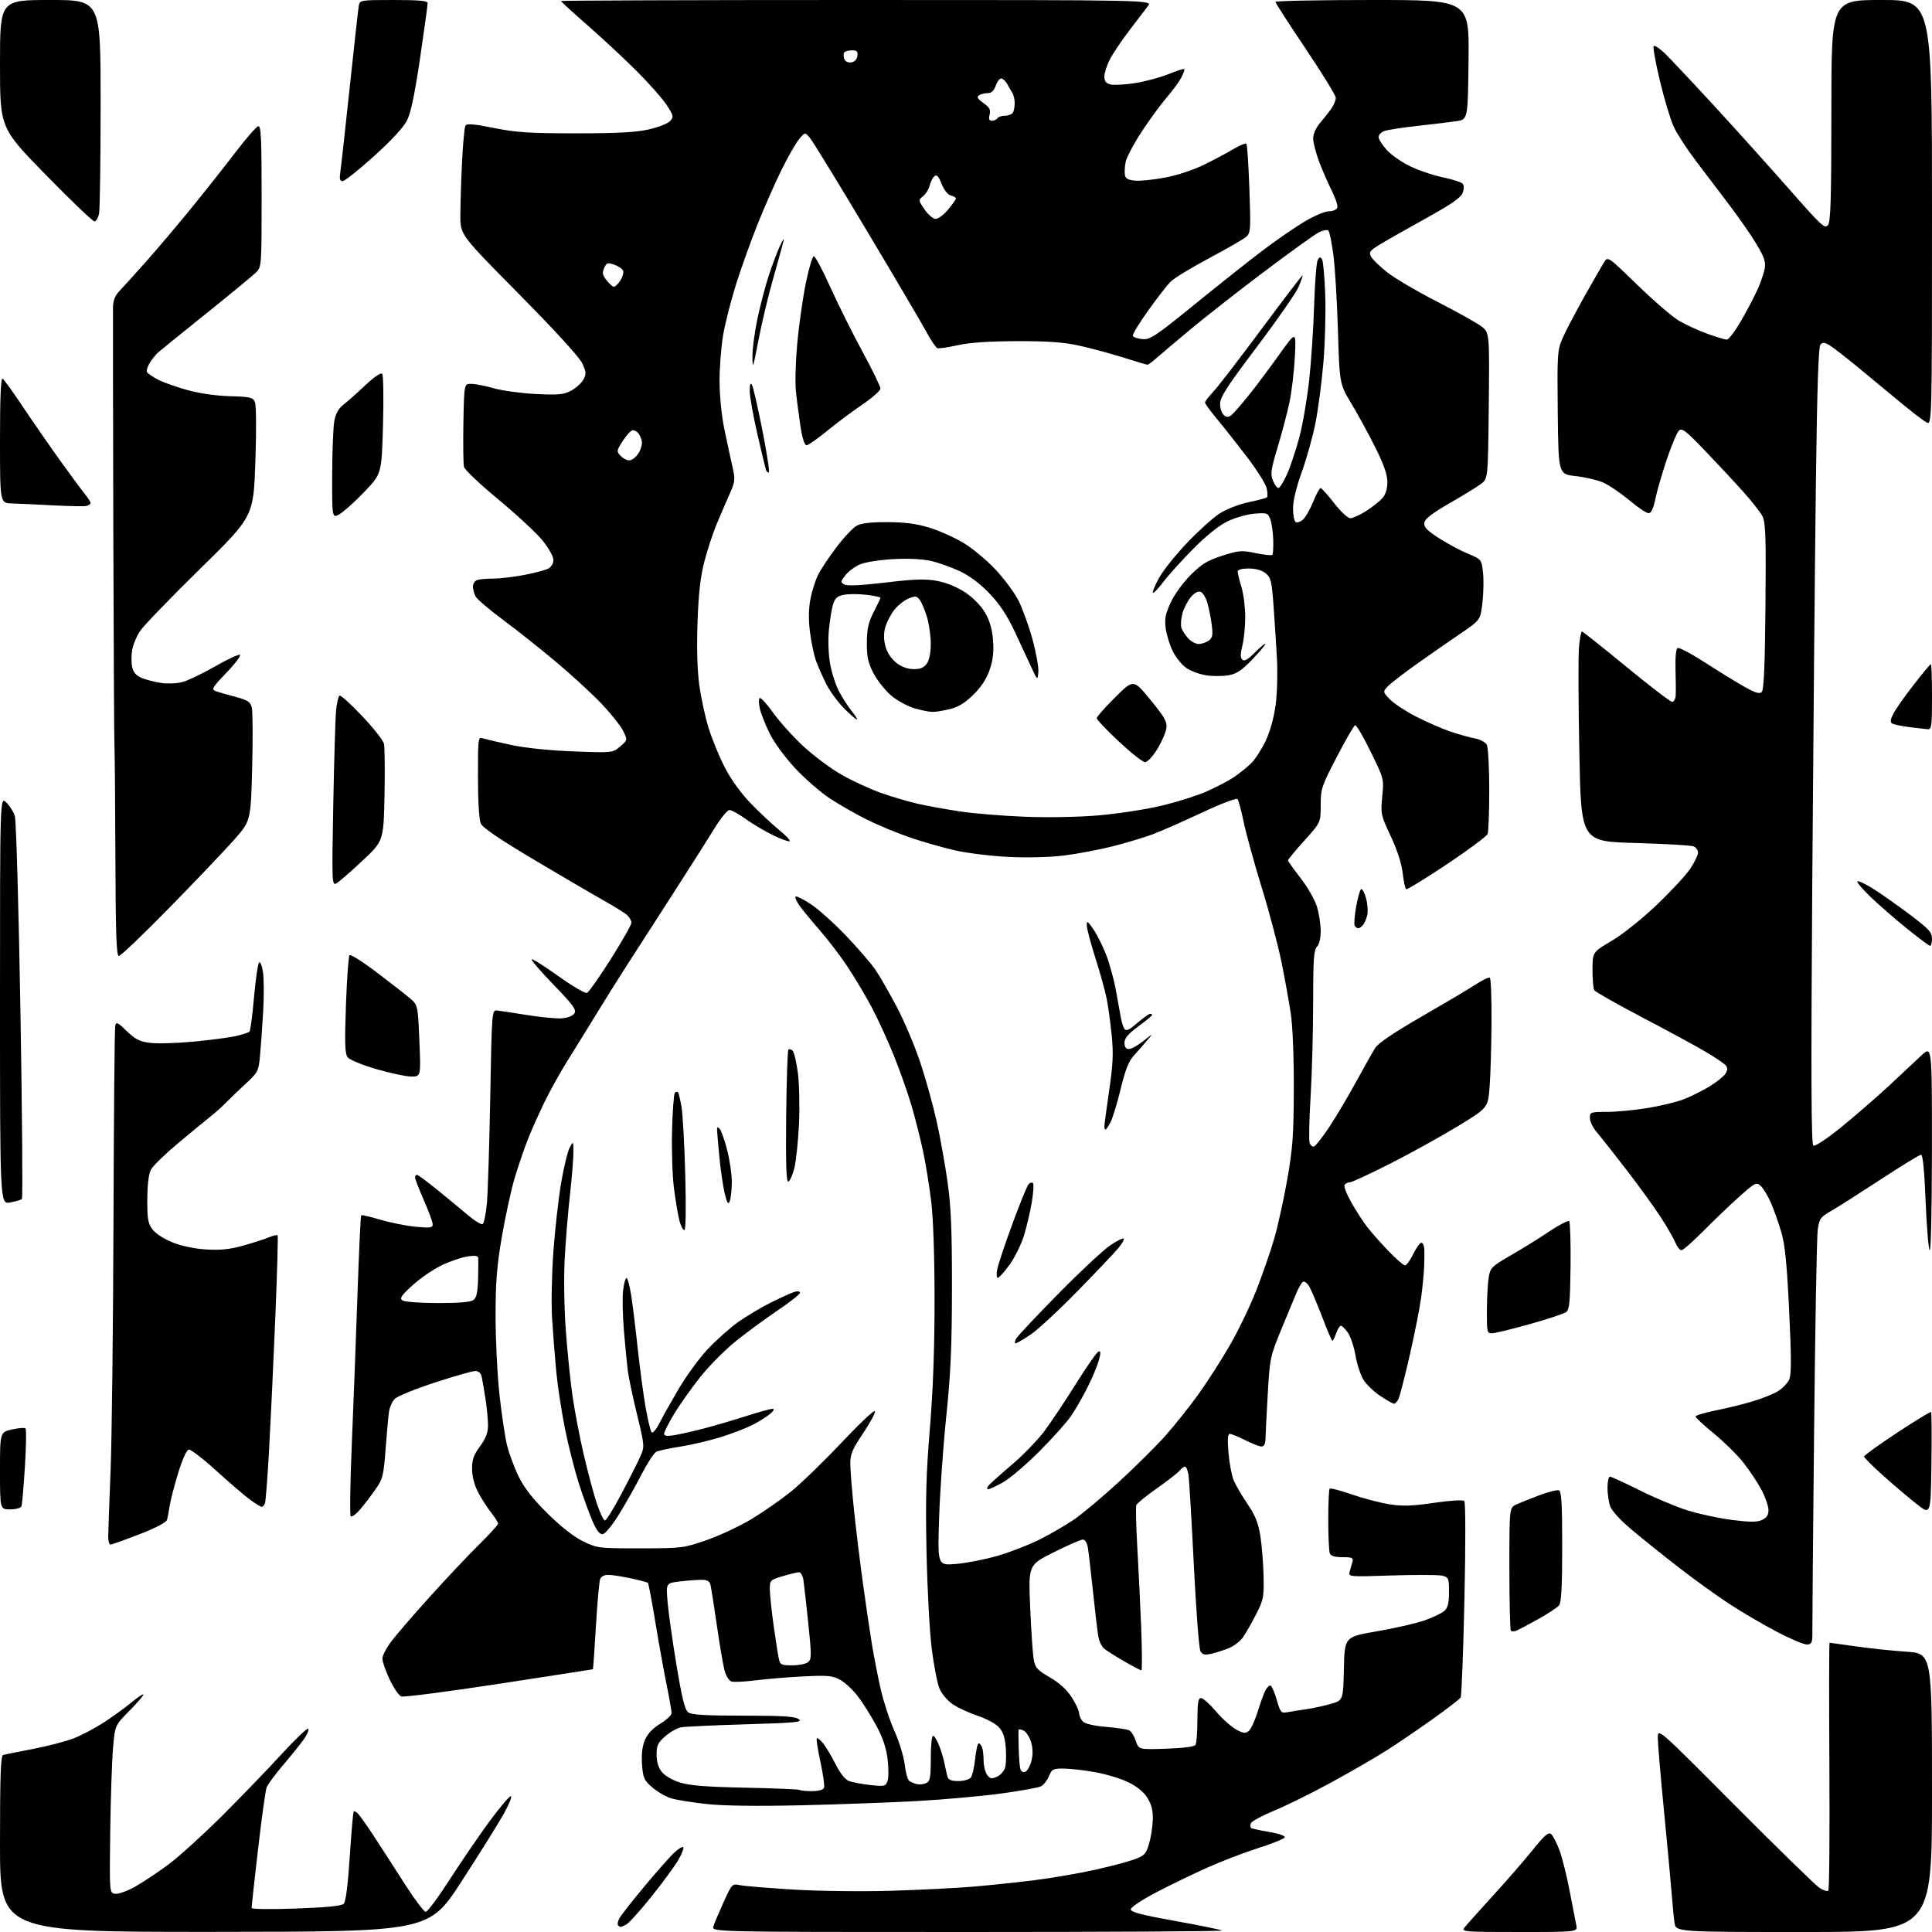 <?xml version="1.0" encoding="UTF-8" standalone="no"?>
<svg 
  version="1.1" 
  xmlns="http://www.w3.org/2000/svg" 
  xmlns:xlink="http://www.w3.org/1999/xlink" 
  xmlns:svg="http://www.w3.org/2000/svg"
  xmlns:rdf="http://www.w3.org/1999/02/22-rdf-syntax-ns#"
  xmlns:cc="http://creativecommons.org/ns#"
  xmlns:dc="http://purl.org/dc/elements/1.1/"
  viewBox="0 0 768 768"
  width="768"
  height="768"
>
<style>svg {background-color: white; }</style>"
<path stroke="none" fill="black" fill-rule="evenodd" d="M85.25,767.95C0.00,768.00 0.00,768.00 0.00,732.97C0.00,705.78 0.28,697.86 1.25,697.61C1.94,697.44 7.22,696.38 13.00,695.26C18.78,694.14 25.99,692.27 29.04,691.12C32.09,689.96 37.49,687.14 41.04,684.85C44.59,682.56 49.64,678.92 52.25,676.75C54.86,674.59 57.00,673.18 57.00,673.63C57.00,674.08 54.47,677.00 51.37,680.13C45.74,685.82 45.74,685.82 44.95,694.66C44.51,699.52 44.00,714.52 43.82,728.00C43.50,752.50 43.50,752.50 45.79,752.82C47.05,753.00 50.65,751.70 53.79,749.93C56.93,748.16 62.88,744.20 67.00,741.13C71.12,738.06 80.61,729.46 88.08,722.03C95.55,714.59 106.20,703.55 111.75,697.50C117.30,691.45 122.15,686.81 122.53,687.19C122.91,687.57 122.18,689.37 120.92,691.19C119.65,693.01 115.97,697.61 112.73,701.40C109.49,705.20 106.46,709.30 106.00,710.51C105.53,711.73 104.00,722.80 102.58,735.11C101.16,747.42 100.00,757.91 100.00,758.41C100.00,758.94 107.30,759.05 117.70,758.67C129.91,758.23 135.78,757.64 136.65,756.77C137.46,755.95 138.30,749.30 139.04,738.00C139.66,728.38 140.37,720.30 140.61,720.06C140.85,719.82 141.65,720.27 142.39,721.06C143.13,721.85 145.71,725.49 148.12,729.13C150.53,732.78 155.98,741.22 160.23,747.88C164.48,754.55 168.53,760.00 169.23,759.99C169.93,759.99 174.28,754.12 178.90,746.94C183.52,739.77 190.60,729.42 194.63,723.95C198.67,718.48 202.46,714.00 203.06,714.00C203.66,714.00 202.43,717.10 200.33,720.89C198.22,724.68 190.65,736.81 183.50,747.84C170.50,767.89 170.50,767.89 85.25,767.95zM384.60,768.00C282.87,768.00 282.87,768.00 283.58,765.75C283.97,764.51 285.80,760.18 287.64,756.13C290.98,748.80 291.02,748.75 294.25,749.40C296.04,749.76 305.60,750.54 315.50,751.14C325.54,751.75 342.56,751.96 354.00,751.62C365.27,751.28 379.90,750.55 386.50,750.00C393.10,749.45 404.12,748.30 411.00,747.44C417.88,746.58 428.66,744.73 434.97,743.34C441.28,741.94 448.46,740.05 450.93,739.13C454.92,737.65 455.57,736.96 456.76,732.98C457.49,730.52 458.16,726.22 458.25,723.44C458.36,719.75 457.80,717.41 456.15,714.74C454.68,712.36 452.05,710.19 448.56,708.48C445.62,707.05 439.68,705.24 435.36,704.47C431.04,703.70 425.42,703.05 422.87,703.03C418.64,703.00 418.13,703.26 416.98,706.04C416.29,707.71 414.89,709.52 413.88,710.06C412.86,710.61 405.61,711.92 397.77,712.98C389.92,714.03 374.95,715.37 364.50,715.95C354.05,716.52 333.35,717.28 318.50,717.63C301.15,718.03 287.75,717.86 281.00,717.14C275.23,716.53 268.79,715.49 266.71,714.83C264.62,714.18 261.28,712.23 259.28,710.50C256.01,707.67 255.61,706.77 255.22,701.40C254.93,697.40 255.30,694.21 256.35,691.71C257.39,689.22 259.41,687.07 262.42,685.24C264.90,683.73 266.95,681.83 266.96,681.00C266.97,680.17 266.07,675.00 264.95,669.50C263.84,664.00 261.82,652.79 260.47,644.59C259.12,636.39 257.81,629.48 257.56,629.23C257.31,628.98 254.27,628.17 250.80,627.42C247.34,626.68 243.31,626.05 241.86,626.04C240.26,626.01 238.95,626.68 238.56,627.71C238.20,628.65 237.44,637.08 236.89,646.44C236.33,655.80 235.79,663.50 235.69,663.56C235.58,663.61 218.79,666.21 198.37,669.34C177.94,672.47 160.45,674.73 159.50,674.36C158.55,674.00 156.47,670.95 154.89,667.60C153.30,664.24 152.00,660.52 152.00,659.33C152.00,658.13 153.65,654.98 155.67,652.33C157.69,649.67 164.62,641.65 171.08,634.50C177.53,627.35 186.23,618.14 190.41,614.03C194.58,609.91 198.00,606.15 198.00,605.67C198.00,605.18 196.71,603.15 195.13,601.14C193.56,599.14 191.23,595.48 189.96,593.00C188.55,590.26 187.65,586.70 187.64,583.89C187.62,580.27 188.30,578.36 190.81,574.95C193.16,571.74 194.00,569.55 193.99,566.55C193.99,564.32 193.53,559.58 192.98,556.00C192.43,552.42 191.75,548.49 191.47,547.25C191.15,545.82 190.22,545.00 188.92,545.00C187.80,545.00 180.57,547.06 172.86,549.58C165.14,552.10 158.00,555.00 156.97,556.03C155.95,557.05 154.89,559.38 154.63,561.19C154.36,563.01 153.76,569.68 153.28,576.01C152.49,586.59 152.17,587.89 149.29,592.01C147.57,594.48 144.82,598.08 143.18,600.00C141.54,601.92 139.85,603.16 139.43,602.75C139.01,602.34 139.19,589.51 139.84,574.25C140.48,558.99 141.50,532.33 142.09,515.00C142.68,497.68 143.35,483.32 143.57,483.10C143.79,482.88 147.25,483.67 151.27,484.87C155.29,486.06 161.60,487.32 165.29,487.66C171.03,488.20 172.00,488.06 172.00,486.69C172.00,485.82 170.43,481.51 168.50,477.14C166.58,472.76 165.00,468.69 165.00,468.09C165.00,467.49 165.34,467.00 165.75,467.00C166.16,467.00 169.95,469.82 174.17,473.25C178.39,476.69 183.88,481.23 186.38,483.34C188.87,485.44 191.35,486.90 191.87,486.58C192.40,486.25 193.15,482.57 193.54,478.39C193.93,474.21 194.53,455.21 194.88,436.15C195.49,402.29 195.55,401.50 197.50,401.68C198.60,401.79 203.97,402.60 209.44,403.48C214.91,404.37 221.17,404.96 223.34,404.80C225.71,404.62 227.72,403.82 228.35,402.81C229.23,401.41 227.83,399.48 220.10,391.50C214.98,386.21 211.03,381.63 211.33,381.34C211.62,381.05 216.40,384.05 221.94,388.01C227.49,391.97 232.61,394.98 233.32,394.71C234.03,394.43 238.30,388.37 242.81,381.24C247.31,374.11 251.00,367.61 251.00,366.79C251.00,365.98 250.21,364.60 249.25,363.74C248.29,362.87 244.12,360.28 240.00,357.97C235.88,355.66 223.44,348.39 212.38,341.81C198.74,333.70 191.89,329.05 191.13,327.38C190.44,325.87 190.00,318.64 190.00,308.89C190.00,293.08 190.03,292.87 192.09,293.53C193.25,293.90 198.31,295.08 203.34,296.16C208.95,297.36 218.52,298.34 228.04,298.69C243.57,299.27 243.57,299.27 246.52,296.74C249.47,294.20 249.47,294.20 247.78,290.67C246.86,288.73 243.04,283.90 239.30,279.93C235.56,275.97 227.32,268.39 221.00,263.09C214.68,257.79 205.14,250.23 199.81,246.28C194.48,242.33 189.64,238.20 189.06,237.11C188.48,236.02 188.00,234.25 188.00,233.17C188.00,232.10 188.71,230.94 189.58,230.61C190.45,230.27 193.34,230.00 195.99,230.00C198.65,230.00 204.22,229.35 208.37,228.56C212.53,227.76 216.84,226.62 217.96,226.02C219.13,225.39 220.00,223.92 220.00,222.56C220.00,221.24 218.05,217.78 215.60,214.78C213.18,211.81 205.29,204.49 198.08,198.52C190.86,192.56 184.73,186.74 184.44,185.59C184.16,184.44 184.06,176.53 184.21,168.00C184.50,152.50 184.50,152.50 187.50,152.59C189.15,152.64 193.20,153.45 196.50,154.39C199.80,155.33 207.22,156.33 213.00,156.62C221.90,157.07 224.03,156.87 226.98,155.32C228.89,154.32 231.10,152.35 231.87,150.95C233.12,148.70 233.07,147.94 231.46,144.45C230.33,142.01 220.71,131.47 206.32,116.91C183.00,93.33 183.00,93.33 183.00,85.82C183.00,81.69 183.29,72.20 183.65,64.72C184.01,57.24 184.63,50.59 185.04,49.94C185.59,49.04 188.35,49.27 196.33,50.87C205.20,52.66 210.44,53.00 229.00,53.00C245.41,53.00 252.87,52.60 257.95,51.44C261.71,50.59 265.51,49.09 266.39,48.12C267.86,46.50 267.76,46.02 265.14,41.93C263.58,39.49 258.35,33.53 253.51,28.67C248.68,23.81 239.83,15.56 233.86,10.33C227.89,5.10 223.00,0.64 223.00,0.41C223.00,0.19 275.91,0.00 340.58,0.00C458.17,0.00 458.17,0.00 456.33,2.40C455.33,3.72 451.98,8.11 448.89,12.15C445.81,16.19 442.32,21.39 441.14,23.71C439.96,26.03 439.00,29.05 439.00,30.44C439.00,32.27 439.66,33.13 441.42,33.57C442.76,33.90 447.12,33.67 451.12,33.05C455.12,32.43 461.09,30.83 464.40,29.50C467.70,28.16 470.57,27.24 470.78,27.44C470.98,27.65 470.45,29.17 469.59,30.83C468.73,32.49 466.14,36.02 463.84,38.67C461.54,41.33 457.05,47.46 453.86,52.31C450.68,57.15 447.79,62.62 447.44,64.46C447.10,66.30 446.97,68.63 447.17,69.65C447.42,70.99 448.56,71.59 451.27,71.81C453.34,71.98 458.71,71.43 463.21,70.58C467.79,69.72 474.50,67.51 478.45,65.57C482.33,63.67 487.61,60.86 490.19,59.33C492.77,57.80 495.14,56.81 495.46,57.13C495.78,57.44 496.32,65.53 496.65,75.10C497.23,91.33 497.14,92.61 495.38,94.14C494.35,95.05 487.71,98.87 480.63,102.64C473.55,106.41 466.65,110.62 465.29,112.00C463.93,113.38 459.93,118.54 456.40,123.48C452.87,128.41 450.14,132.91 450.32,133.48C450.50,134.04 452.21,134.63 454.10,134.80C457.22,135.07 459.22,133.74 475.02,120.90C484.63,113.09 496.77,103.47 501.99,99.52C507.22,95.57 514.62,90.46 518.44,88.17C522.25,85.88 526.65,84.00 528.22,84.00C529.78,84.00 531.30,83.37 531.60,82.60C531.89,81.83 530.92,78.81 529.44,75.89C527.96,72.96 525.68,67.73 524.37,64.26C523.07,60.79 522.00,56.63 522.00,55.01C522.00,53.23 523.11,50.78 524.82,48.78C526.37,46.98 528.40,44.39 529.32,43.03C530.24,41.67 531.00,39.80 531.00,38.88C531.00,37.96 525.60,29.17 519.00,19.35C512.41,9.53 507.01,1.16 507.00,0.75C507.00,0.34 524.33,0.00 545.52,0.00C584.04,0.00 584.04,0.00 583.77,23.74C583.50,47.48 583.50,47.48 579.00,48.16C576.52,48.54 569.55,49.38 563.50,50.04C557.45,50.70 551.49,51.63 550.25,52.10C549.01,52.57 548.00,53.62 548.00,54.44C548.00,55.26 549.39,57.51 551.09,59.44C552.78,61.38 556.95,64.32 560.34,65.99C563.73,67.65 569.60,69.66 573.39,70.45C577.18,71.24 580.76,72.36 581.34,72.94C582.03,73.63 582.07,74.88 581.44,76.61C580.73,78.60 577.05,81.14 566.10,87.20C558.17,91.58 549.95,96.27 547.83,97.61C544.47,99.73 544.10,100.32 545.03,102.05C545.61,103.15 548.54,105.96 551.52,108.30C554.51,110.65 563.37,115.86 571.22,119.88C579.08,123.91 586.99,128.32 588.81,129.69C592.11,132.19 592.11,132.19 591.81,161.24C591.50,190.29 591.50,190.29 588.68,192.39C587.13,193.55 581.51,197.01 576.18,200.07C569.26,204.06 566.41,206.26 566.18,207.80C565.94,209.49 567.19,210.81 571.95,213.89C575.30,216.05 580.48,218.84 583.47,220.08C588.86,222.31 588.90,222.36 589.50,227.41C589.83,230.21 589.75,235.64 589.30,239.49C588.50,246.47 588.50,246.47 580.50,251.90C576.10,254.88 568.20,260.38 562.95,264.11C557.70,267.85 552.56,271.83 551.53,272.97C549.69,275.00 549.71,275.09 552.49,277.99C554.05,279.61 558.74,282.70 562.91,284.85C567.08,286.99 573.20,289.67 576.50,290.79C579.80,291.90 584.20,293.14 586.28,293.53C588.35,293.91 590.49,295.05 591.03,296.05C591.56,297.05 592.00,305.06 592.00,313.85C592.00,322.64 591.71,330.59 591.36,331.50C591.01,332.42 583.73,337.83 575.19,343.54C566.64,349.24 559.34,353.71 558.96,353.47C558.58,353.24 557.96,350.35 557.59,347.07C557.16,343.28 555.41,337.89 552.84,332.40C548.91,324.01 548.79,323.48 549.46,316.67C550.16,309.63 550.15,309.62 544.86,298.80C541.94,292.85 539.17,288.11 538.69,288.27C538.21,288.43 534.94,294.10 531.41,300.86C525.34,312.51 525.00,313.53 525.00,320.05C525.00,326.93 525.00,326.93 518.50,334.15C514.92,338.12 512.00,341.65 512.00,342.00C512.00,342.35 514.26,345.53 517.01,349.07C519.77,352.61 522.69,357.72 523.51,360.43C524.33,363.14 525.00,367.50 525.00,370.11C525.00,373.00 524.41,375.45 523.50,376.36C522.26,377.59 522.00,381.51 521.99,398.68C521.99,410.13 521.53,426.90 520.98,435.94C520.43,444.98 520.25,453.21 520.58,454.24C520.90,455.27 521.69,455.95 522.33,455.75C522.98,455.55 525.67,452.13 528.32,448.14C530.97,444.15 535.76,436.07 538.98,430.19C542.20,424.31 545.65,418.19 546.66,416.59C547.88,414.66 554.10,410.45 565.15,404.09C574.30,398.81 583.97,393.08 586.63,391.33C589.29,389.59 591.81,388.38 592.23,388.64C592.65,388.90 592.96,396.85 592.90,406.31C592.85,415.76 592.51,427.30 592.15,431.94C591.50,440.39 591.50,440.39 579.50,447.69C572.90,451.71 560.85,458.37 552.73,462.50C544.61,466.62 537.32,470.00 536.54,470.00C535.76,470.00 534.83,470.46 534.48,471.03C534.13,471.60 535.29,474.64 537.06,477.78C538.82,480.93 541.63,485.30 543.30,487.50C544.97,489.70 548.83,494.09 551.89,497.25C554.94,500.41 557.92,503.00 558.52,503.00C559.11,503.00 560.59,500.97 561.79,498.50C562.99,496.02 564.43,494.00 564.99,494.00C565.54,494.00 566.07,495.01 566.16,496.25C566.25,497.49 566.24,500.75 566.12,503.50C566.01,506.25 565.46,511.88 564.90,516.00C564.34,520.12 562.28,530.48 560.33,539.00C558.38,547.52 556.37,555.29 555.86,556.25C555.35,557.21 554.57,558.00 554.14,558.00C553.70,558.00 551.26,556.62 548.71,554.93C546.16,553.24 543.14,550.35 542.00,548.50C540.86,546.66 539.43,542.30 538.83,538.82C538.23,535.34 536.86,531.26 535.80,529.75C534.73,528.24 533.49,527.00 533.03,527.00C532.57,527.00 531.73,528.35 531.15,530.00C530.57,531.65 529.90,533.00 529.66,533.00C529.41,533.00 527.53,528.61 525.48,523.25C523.44,517.89 521.12,512.47 520.34,511.22C519.55,509.96 518.48,509.21 517.94,509.54C517.41,509.87 516.27,511.79 515.41,513.82C514.55,515.84 511.81,522.45 509.32,528.50C504.94,539.15 504.77,539.96 503.96,554.00C503.50,561.98 503.09,569.96 503.06,571.75C503.02,573.98 502.52,575.00 501.47,575.00C500.62,575.00 497.71,573.88 495.00,572.50C492.29,571.13 489.54,570.00 488.89,570.00C488.03,570.00 487.88,572.05 488.34,577.50C488.69,581.63 489.62,586.55 490.41,588.45C491.21,590.34 493.67,594.57 495.89,597.84C498.96,602.36 500.18,605.38 501.00,610.47C501.58,614.15 502.16,621.29 502.28,626.33C502.47,634.90 502.28,635.91 499.26,641.83C497.48,645.31 495.12,649.42 494.02,650.97C492.93,652.51 490.33,654.44 488.26,655.26C486.19,656.08 483.07,657.06 481.32,657.44C478.81,657.98 477.93,657.74 477.16,656.29C476.62,655.28 475.45,639.84 474.56,621.98C473.67,604.12 472.71,588.04 472.43,586.25C472.14,584.46 471.53,583.00 471.08,583.00C470.62,583.00 469.63,583.74 468.87,584.65C468.12,585.56 464.06,588.71 459.85,591.66C455.65,594.61 451.98,597.60 451.71,598.32C451.44,599.03 451.60,606.33 452.07,614.55C452.55,622.77 453.25,637.26 453.63,646.75C454.00,656.24 454.04,664.00 453.71,664.00C453.38,664.00 450.27,662.36 446.80,660.36C443.34,658.35 439.76,656.08 438.85,655.29C437.94,654.51 436.94,652.44 436.62,650.68C436.30,648.93 435.35,640.98 434.52,633.00C433.68,625.02 432.75,617.04 432.45,615.25C432.13,613.30 431.32,612.00 430.44,612.00C429.63,612.00 424.43,614.28 418.88,617.06C408.79,622.12 408.79,622.12 409.51,638.81C409.90,647.99 410.52,657.28 410.88,659.45C411.46,662.95 412.18,663.77 417.35,666.79C421.25,669.07 424.12,671.70 426.08,674.79C427.69,677.32 429.00,680.17 429.00,681.12C429.00,682.08 429.67,683.53 430.48,684.34C431.40,685.26 434.94,686.07 439.73,686.46C444.01,686.81 448.14,687.44 448.93,687.86C449.72,688.29 450.89,690.18 451.52,692.07C452.68,695.50 452.68,695.50 463.59,695.14C470.26,694.91 474.79,694.33 475.23,693.64C475.64,693.01 475.98,688.56 475.98,683.75C476.00,676.86 476.30,675.00 477.42,675.00C478.21,675.00 480.89,677.40 483.40,680.33C485.90,683.26 489.50,686.49 491.40,687.52C494.27,689.06 495.11,689.15 496.42,688.07C497.29,687.35 498.88,683.88 499.97,680.37C501.05,676.85 502.42,673.08 503.01,671.99C503.59,670.89 504.47,670.00 504.96,670.00C505.46,670.00 506.59,672.51 507.48,675.57C509.00,680.80 509.26,681.11 511.80,680.62C513.28,680.34 516.52,679.83 519.00,679.49C521.48,679.14 525.85,678.21 528.72,677.41C533.94,675.96 533.94,675.96 534.22,663.32C534.50,650.68 534.50,650.68 547.50,648.44C554.65,647.21 563.17,645.26 566.43,644.09C569.69,642.93 573.18,641.24 574.18,640.34C575.54,639.10 576.00,637.23 576.00,632.86C576.00,627.39 575.84,627.00 573.35,626.37C571.89,626.01 562.87,625.96 553.31,626.27C535.92,626.83 535.92,626.83 536.54,624.67C536.88,623.47 537.38,621.71 537.65,620.75C538.06,619.27 537.44,619.00 533.67,619.00C530.53,619.00 529.03,618.53 528.61,617.42C528.27,616.55 528.00,610.55 528.00,604.08C528.00,597.62 528.26,592.08 528.57,591.76C528.88,591.45 532.82,592.48 537.32,594.04C541.82,595.61 548.52,597.37 552.22,597.96C557.57,598.81 561.21,598.70 570.06,597.40C576.60,596.45 581.55,596.15 582.07,596.67C582.60,597.20 582.62,613.32 582.14,635.63C581.68,656.57 581.00,674.19 580.63,674.80C580.25,675.40 575.35,679.19 569.72,683.21C564.10,687.23 555.90,692.82 551.50,695.63C547.10,698.44 537.20,704.18 529.50,708.38C521.80,712.59 511.52,717.68 506.65,719.70C501.78,721.72 497.56,723.98 497.27,724.73C496.99,725.48 496.98,726.32 497.26,726.59C497.54,726.87 500.76,727.60 504.42,728.20C508.20,728.83 510.91,729.76 510.71,730.36C510.52,730.93 505.90,732.82 500.43,734.55C494.97,736.28 485.77,739.80 480.00,742.37C474.23,744.95 465.00,749.41 459.50,752.30C453.83,755.27 449.50,758.18 449.50,759.00C449.50,760.10 453.88,761.24 467.34,763.65C477.15,765.41 485.44,767.11 485.76,767.42C486.07,767.74 440.55,768.00 384.60,768.00zM603.96,768.00C582.00,768.00 580.83,767.91 582.13,766.25C582.88,765.29 588.01,759.55 593.53,753.50C599.05,747.45 606.19,739.23 609.41,735.23C613.99,729.54 615.54,728.20 616.59,729.07C617.32,729.68 618.81,732.56 619.90,735.47C620.99,738.38 622.81,745.65 623.95,751.63C625.08,757.61 626.27,763.74 626.59,765.25C627.16,768.00 627.16,768.00 603.96,768.00zM717.09,768.00C666.18,768.00 666.18,768.00 665.64,764.25C665.34,762.19 664.82,756.90 664.49,752.50C664.15,748.10 662.78,733.31 661.44,719.63C660.10,705.95 659.00,692.98 659.00,690.81C659.00,686.86 659.00,686.86 689.75,717.76C706.66,734.75 721.75,749.47 723.28,750.47C724.81,751.46 726.39,751.95 726.78,751.55C727.18,751.16 727.37,728.82 727.21,701.92C727.05,675.01 727.08,653.00 727.28,653.00C727.48,653.00 732.11,653.65 737.57,654.44C743.03,655.24 752.11,656.19 757.75,656.57C768.00,657.26 768.00,657.26 768.00,712.63C768.00,768.00 768.00,768.00 717.09,768.00zM246.73,766.00C246.51,766.00 246.05,765.72 245.70,765.37C245.35,765.02 245.57,763.78 246.18,762.62C246.80,761.45 251.24,755.77 256.05,750.00C260.87,744.23 266.19,738.18 267.89,736.57C269.59,734.96 271.26,733.93 271.61,734.28C271.96,734.63 271.03,736.99 269.54,739.52C268.05,742.06 263.24,748.61 258.84,754.07C254.45,759.54 250.01,764.46 248.99,765.00C247.97,765.55 246.95,766.00 246.73,766.00zM322.70,712.00C325.41,712.00 327.26,711.50 327.57,710.67C327.85,709.94 327.21,705.33 326.14,700.42C325.07,695.51 324.42,691.27 324.69,691.00C324.95,690.73 326.08,691.62 327.20,693.00C328.31,694.37 330.54,698.10 332.14,701.28C333.94,704.84 335.98,707.42 337.44,707.98C338.75,708.47 342.55,709.19 345.89,709.57C351.57,710.21 352.02,710.11 352.79,708.03C353.25,706.80 353.27,702.89 352.84,699.32C352.29,694.79 350.93,690.76 348.30,685.88C346.23,682.05 342.95,676.85 341.02,674.31C339.08,671.77 335.93,668.83 334.00,667.77C330.94,666.09 329.12,665.92 319.50,666.39C313.45,666.69 304.90,667.39 300.50,667.95C296.10,668.51 291.72,668.72 290.77,668.42C289.82,668.12 288.59,666.20 288.04,664.14C287.48,662.08 286.12,654.12 285.01,646.45C283.90,638.78 282.76,631.49 282.47,630.25C282.07,628.48 281.27,628.00 278.73,628.01C276.95,628.01 273.08,628.31 270.12,628.66C264.74,629.31 264.74,629.31 265.38,636.90C265.74,641.08 267.33,652.35 268.92,661.95C271.13,675.24 272.24,679.70 273.60,680.70C274.93,681.67 280.54,682.00 295.50,682.00C311.04,682.00 316.05,682.31 317.51,683.38C319.15,684.58 316.33,684.85 296.45,685.44C283.83,685.81 272.23,686.35 270.68,686.65C269.12,686.95 266.31,688.55 264.43,690.20C261.53,692.74 261.00,693.87 261.00,697.47C261.00,700.25 261.71,702.64 263.05,704.34C264.25,705.87 267.27,707.63 270.30,708.58C274.17,709.80 280.85,710.32 296.45,710.64C307.97,710.87 317.61,711.27 317.86,711.53C318.12,711.79 320.30,712.00 322.70,712.00zM368.25,708.79C369.72,708.07 370.00,706.51 370.00,698.96C370.00,694.03 370.40,690.00 370.89,690.00C371.38,690.00 372.45,691.69 373.27,693.75C374.09,695.81 375.07,699.08 375.45,701.00C375.84,702.92 376.37,705.29 376.64,706.25C377.00,707.52 378.17,708.00 380.94,708.00C383.04,708.00 385.26,707.39 385.88,706.65C386.49,705.90 387.29,702.53 387.64,699.15C388.00,695.77 388.62,693.00 389.04,693.00C389.45,693.00 390.06,693.71 390.39,694.58C390.73,695.45 391.00,697.84 391.00,699.89C391.00,701.94 391.63,704.47 392.39,705.52C393.58,707.14 394.16,707.25 396.36,706.24C397.78,705.60 399.24,703.91 399.59,702.49C399.95,701.07 400.04,697.45 399.79,694.45C399.46,690.55 398.67,688.28 397.02,686.53C395.75,685.17 391.95,683.15 388.58,682.03C385.20,680.90 380.76,678.85 378.72,677.45C376.66,676.06 374.31,673.28 373.46,671.26C372.62,669.24 371.24,662.17 370.39,655.54C369.55,648.92 368.61,631.56 368.31,616.96C367.87,595.93 368.15,585.74 369.63,567.96C370.89,552.84 371.50,536.18 371.50,517.00C371.50,499.37 370.99,484.30 370.16,477.50C369.43,471.45 367.96,462.45 366.91,457.50C365.85,452.55 363.80,444.45 362.35,439.51C360.90,434.56 357.72,425.56 355.28,419.51C352.85,413.45 348.80,404.68 346.29,400.00C343.78,395.32 339.47,388.12 336.72,384.00C333.96,379.88 329.16,373.57 326.04,370.00C322.92,366.43 319.30,362.04 318.00,360.26C316.71,358.48 315.92,356.75 316.25,356.41C316.59,356.08 319.34,357.45 322.37,359.46C325.41,361.47 331.72,367.14 336.40,372.06C341.08,376.98 346.26,382.98 347.92,385.39C349.58,387.79 353.40,394.43 356.42,400.13C359.44,405.83 363.69,415.90 365.88,422.50C368.07,429.10 371.00,439.68 372.39,446.00C373.79,452.32 375.72,463.12 376.69,470.00C378.05,479.68 378.44,489.16 378.42,512.00C378.39,535.26 377.92,546.05 376.16,563.00C374.93,574.83 373.65,593.01 373.31,603.41C372.68,622.32 372.68,622.32 380.12,621.69C384.21,621.35 391.60,619.89 396.53,618.47C401.46,617.04 408.94,614.15 413.13,612.05C417.33,609.95 423.49,606.38 426.81,604.13C430.14,601.87 438.18,595.14 444.68,589.16C451.18,583.19 459.47,574.97 463.11,570.90C466.74,566.83 472.67,559.40 476.27,554.40C479.88,549.39 485.57,540.54 488.92,534.72C492.27,528.91 497.00,519.06 499.44,512.83C501.87,506.60 505.05,497.45 506.49,492.50C507.93,487.55 510.27,476.98 511.68,469.00C513.87,456.58 514.25,451.42 514.31,433.00C514.36,420.39 513.86,407.99 513.12,403.00C512.42,398.32 510.76,389.10 509.43,382.50C508.09,375.90 504.56,362.56 501.57,352.86C498.59,343.16 495.36,331.46 494.41,326.86C493.45,322.26 492.33,318.11 491.91,317.63C491.50,317.15 485.16,319.57 477.83,323.01C470.50,326.45 461.72,330.32 458.32,331.60C454.92,332.88 447.72,335.05 442.32,336.42C436.92,337.78 428.23,339.43 423.00,340.07C417.36,340.77 408.42,341.00 401.00,340.64C394.12,340.31 384.56,339.15 379.74,338.06C374.92,336.97 366.82,334.66 361.74,332.92C356.66,331.18 348.90,327.96 344.50,325.76C340.10,323.57 333.49,319.78 329.82,317.36C326.15,314.93 319.97,309.55 316.10,305.40C312.07,301.09 307.72,295.15 305.95,291.55C304.24,288.08 302.48,283.61 302.03,281.61C301.58,279.62 301.57,277.77 302.01,277.49C302.46,277.22 304.86,279.85 307.35,283.34C309.84,286.83 315.21,292.80 319.29,296.60C323.36,300.39 330.20,305.50 334.49,307.94C338.77,310.39 345.87,313.65 350.25,315.21C354.63,316.76 361.21,318.70 364.86,319.52C368.51,320.34 376.00,321.70 381.50,322.54C387.00,323.38 398.70,324.34 407.50,324.67C416.97,325.03 429.01,324.80 437.00,324.10C444.43,323.45 455.45,321.76 461.50,320.33C467.55,318.90 475.65,316.36 479.50,314.68C483.35,312.99 488.30,310.41 490.50,308.93C492.70,307.45 495.80,304.95 497.40,303.37C498.99,301.79 501.58,297.79 503.14,294.47C504.86,290.82 506.42,285.21 507.08,280.26C507.69,275.76 507.92,267.45 507.61,261.79C507.29,256.13 506.68,246.62 506.24,240.65C505.54,230.98 505.20,229.58 503.12,227.90C501.62,226.68 499.21,226.00 496.39,226.00C493.54,226.00 492.00,226.44 492.01,227.25C492.02,227.94 492.69,230.71 493.51,233.41C494.33,236.11 495.00,241.42 495.00,245.22C495.00,249.01 494.49,254.14 493.86,256.62C493.04,259.89 493.03,261.43 493.82,262.22C494.62,263.02 496.03,262.20 498.96,259.28C501.18,257.05 503.00,255.57 503.00,255.98C503.00,256.39 500.62,259.21 497.70,262.24C493.54,266.57 491.53,267.90 488.29,268.45C486.02,268.83 482.09,268.84 479.56,268.46C477.02,268.08 473.50,266.80 471.72,265.63C469.95,264.46 467.49,261.47 466.26,259.00C465.04,256.52 463.74,252.41 463.39,249.86C462.88,246.10 463.25,244.14 465.33,239.59C466.78,236.43 470.26,231.61 473.27,228.60C477.66,224.21 479.95,222.81 485.82,220.92C492.44,218.79 493.50,218.70 499.11,219.86C502.47,220.56 505.46,220.87 505.76,220.57C506.06,220.27 506.23,217.54 506.13,214.51C506.03,211.48 505.50,207.82 504.95,206.38C504.02,203.91 503.64,203.78 498.60,204.20C495.66,204.44 490.83,205.83 487.87,207.28C484.54,208.91 479.39,213.05 474.29,218.21C469.77,222.77 464.44,228.67 462.44,231.32C460.44,233.97 458.58,235.91 458.30,235.64C458.03,235.36 459.08,232.77 460.65,229.87C462.22,226.98 467.23,220.68 471.79,215.88C476.35,211.09 482.21,205.79 484.83,204.11C487.53,202.38 492.52,200.44 496.35,199.64C500.07,198.86 503.36,197.98 503.65,197.68C503.95,197.39 503.89,195.77 503.52,194.08C503.15,192.40 499.67,186.86 495.78,181.76C491.90,176.67 486.53,169.87 483.86,166.66C481.19,163.45 479.00,160.46 479.00,160.01C479.00,159.57 480.46,157.66 482.25,155.77C484.04,153.89 492.70,142.64 501.50,130.78C510.30,118.93 517.62,109.33 517.78,109.47C517.93,109.61 517.20,111.69 516.17,114.11C515.13,116.52 507.69,127.22 499.64,137.89C487.79,153.58 485.00,157.89 485.00,160.52C485.00,162.30 485.67,164.32 486.50,165.00C487.70,166.00 488.33,165.97 489.66,164.87C490.57,164.12 493.72,160.48 496.66,156.80C499.60,153.11 504.99,145.91 508.63,140.80C515.26,131.50 515.26,131.50 514.71,142.00C514.41,147.78 513.44,155.88 512.57,160.00C511.69,164.12 509.58,172.13 507.88,177.79C505.19,186.75 504.95,188.46 506.02,191.04C506.69,192.67 507.66,194.00 508.18,194.00C508.69,194.00 510.19,191.64 511.51,188.75C512.83,185.86 515.05,179.23 516.45,174.02C517.84,168.80 519.63,158.45 520.43,151.02C521.23,143.58 522.12,130.19 522.40,121.25C522.67,112.31 523.31,104.26 523.81,103.37C524.53,102.08 524.89,102.02 525.53,103.05C525.98,103.77 526.55,110.15 526.80,117.22C527.06,124.29 526.72,136.48 526.06,144.29C525.39,152.11 523.97,162.89 522.90,168.26C521.83,173.62 519.39,182.34 517.48,187.63C515.32,193.60 514.00,199.06 514.00,202.06C514.00,204.71 514.48,207.18 515.06,207.54C515.65,207.90 516.96,207.44 517.98,206.52C519.00,205.60 520.82,202.40 522.03,199.42C523.24,196.44 524.56,194.00 524.96,194.00C525.35,194.00 527.78,196.70 530.34,200.00C532.98,203.40 535.78,206.00 536.80,206.00C537.80,206.00 540.61,204.72 543.05,203.15C545.50,201.58 548.40,199.29 549.50,198.05C550.82,196.56 551.50,194.37 551.50,191.63C551.50,188.68 550.13,184.72 546.77,177.99C544.17,172.77 539.90,164.93 537.27,160.56C532.50,152.61 532.50,152.61 531.86,131.56C531.51,119.98 530.70,106.45 530.06,101.50C529.41,96.55 528.51,92.12 528.06,91.66C527.60,91.21 525.84,91.55 524.15,92.42C522.46,93.30 512.62,100.38 502.29,108.17C491.95,115.95 478.55,126.47 472.50,131.53C466.45,136.60 460.42,141.70 459.10,142.87C457.78,144.04 456.43,144.99 456.10,144.98C455.77,144.97 451.35,143.65 446.28,142.05C441.20,140.45 433.33,138.34 428.78,137.35C422.60,136.01 416.31,135.57 404.00,135.62C392.82,135.66 385.27,136.19 380.60,137.25C376.80,138.11 373.20,138.62 372.60,138.38C371.99,138.14 370.06,135.28 368.30,132.02C366.55,128.77 355.85,110.59 344.52,91.62C333.20,72.66 323.05,56.10 321.96,54.82C319.99,52.50 319.99,52.50 317.63,55.35C316.33,56.91 313.18,62.44 310.61,67.64C308.05,72.83 303.76,82.57 301.09,89.29C298.41,96.01 294.59,106.67 292.60,113.00C290.61,119.33 288.31,128.32 287.49,133.00C286.67,137.68 286.02,146.00 286.03,151.50C286.05,157.26 286.85,165.32 287.93,170.50C288.95,175.45 290.38,182.08 291.10,185.24C292.32,190.61 292.26,191.31 290.09,196.24C288.81,199.13 286.52,204.45 285.00,208.06C283.48,211.67 281.25,218.42 280.04,223.06C278.43,229.24 277.69,235.72 277.28,247.25C276.92,257.42 277.16,266.28 277.97,272.25C278.66,277.34 280.34,285.10 281.71,289.50C283.08,293.90 286.00,300.97 288.19,305.20C290.59,309.84 294.62,315.43 298.34,319.27C301.73,322.78 306.75,327.48 309.50,329.73C312.25,331.98 314.25,334.07 313.94,334.38C313.64,334.69 310.71,333.66 307.44,332.08C304.18,330.51 299.25,327.60 296.50,325.61C293.75,323.63 290.82,322.00 289.98,322.00C289.15,322.00 286.47,325.26 284.04,329.25C281.60,333.24 274.25,344.82 267.70,355.00C261.16,365.18 252.90,378.00 249.35,383.50C245.80,389.00 240.16,398.00 236.81,403.50C233.46,409.00 228.59,416.88 225.99,421.00C223.39,425.12 219.40,432.21 217.12,436.74C214.85,441.28 211.62,448.42 209.95,452.63C208.28,456.83 205.79,464.14 204.42,468.86C203.06,473.58 200.83,483.90 199.47,491.78C197.50,503.20 197.00,509.59 197.00,523.10C197.00,532.44 197.69,546.48 198.54,554.29C199.38,562.11 200.74,571.20 201.55,574.50C202.37,577.80 204.44,583.39 206.16,586.92C208.36,591.43 211.76,595.79 217.60,601.57C222.89,606.81 228.02,610.85 231.71,612.66C237.39,615.44 237.83,615.50 254.50,615.49C271.11,615.47 271.72,615.40 280.93,612.20C286.11,610.39 294.15,606.63 298.78,603.83C303.41,601.04 310.44,596.14 314.40,592.95C318.37,589.76 327.42,580.99 334.52,573.46C341.62,565.93 347.60,560.30 347.82,560.95C348.03,561.60 345.91,565.55 343.11,569.73C338.80,576.13 338.00,578.03 338.01,581.91C338.02,584.43 338.69,592.80 339.50,600.50C340.31,608.20 341.90,621.25 343.04,629.50C344.18,637.75 345.77,648.55 346.58,653.50C347.39,658.45 348.97,666.55 350.10,671.50C351.23,676.45 353.67,683.90 355.54,688.06C357.41,692.21 359.24,698.17 359.61,701.30C359.97,704.42 360.77,707.39 361.39,707.88C362.00,708.38 363.40,708.98 364.50,709.22C365.60,709.46 367.29,709.26 368.25,708.79zM407.54,704.35C408.33,704.04 409.42,702.14 409.97,700.12C410.63,697.66 410.62,695.21 409.94,692.73C409.37,690.69 408.03,688.55 406.96,687.98C405.88,687.40 404.95,687.28 404.88,687.71C404.82,688.15 404.85,691.42 404.95,695.00C405.04,698.58 405.34,702.26 405.61,703.20C405.89,704.18 406.71,704.66 407.54,704.35zM314.89,662.00C317.49,662.00 320.33,661.44 321.19,660.75C322.62,659.62 322.63,658.15 321.33,645.50C320.53,637.80 319.66,630.04 319.40,628.25C319.13,626.46 318.34,625.00 317.64,625.00C316.94,625.00 314.03,625.69 311.18,626.54C306.14,628.04 306.00,628.18 306.02,631.79C306.03,633.83 306.70,640.23 307.51,646.00C308.32,651.77 309.25,657.74 309.57,659.25C310.11,661.78 310.54,662.00 314.89,662.00zM718.50,653.74C717.40,653.87 712.00,651.62 706.49,648.74C700.99,645.86 692.44,640.86 687.49,637.62C682.55,634.39 673.55,627.91 667.50,623.22C661.45,618.53 653.04,611.79 648.81,608.24C644.21,604.38 640.70,600.57 640.06,598.75C639.48,597.07 639.00,593.74 639.00,591.35C639.00,588.96 639.45,587.00 639.99,587.00C640.53,587.00 645.82,589.43 651.74,592.39C657.66,595.36 666.26,598.97 670.85,600.41C675.44,601.85 683.40,603.56 688.53,604.21C695.66,605.11 698.46,605.11 700.43,604.21C702.29,603.37 703.00,602.28 703.00,600.27C703.00,598.75 701.74,595.11 700.19,592.19C698.64,589.27 695.38,584.37 692.94,581.30C690.50,578.24 685.24,573.06 681.25,569.80C677.26,566.54 674.00,563.51 674.00,563.08C674.00,562.64 677.62,561.56 682.05,560.67C686.47,559.78 693.11,558.15 696.80,557.04C700.48,555.93 704.97,554.12 706.77,553.02C708.57,551.91 710.57,549.84 711.22,548.42C712.12,546.44 712.12,540.07 711.22,521.17C710.35,502.74 709.57,494.86 708.16,490.00C707.13,486.43 705.27,481.17 704.05,478.32C702.82,475.47 700.97,472.38 699.94,471.44C698.14,469.82 697.75,470.02 691.28,475.80C687.55,479.13 681.14,485.26 677.03,489.43C672.91,493.59 669.03,497.00 668.40,497.00C667.76,497.00 666.65,495.58 665.93,493.84C665.22,492.11 662.54,487.49 660.00,483.59C657.45,479.69 651.39,471.32 646.53,465.00C641.67,458.68 636.42,452.02 634.85,450.22C633.28,448.41 632.00,445.82 632.00,444.47C632.00,442.09 632.24,442.00 638.75,442.00C642.46,441.99 649.66,441.32 654.75,440.49C659.84,439.67 666.30,438.12 669.12,437.05C671.93,435.98 676.57,433.68 679.44,431.95C682.31,430.21 685.21,427.90 685.88,426.82C686.79,425.36 686.82,424.49 686.00,423.50C685.39,422.77 681.88,420.38 678.20,418.20C674.51,416.01 663.17,409.86 653.00,404.52C642.83,399.18 634.17,394.29 633.77,393.65C633.36,393.02 633.04,389.35 633.04,385.50C633.06,378.50 633.06,378.50 640.67,374.00C645.05,371.42 652.67,365.33 658.58,359.71C664.24,354.32 670.25,347.83 671.93,345.29C673.62,342.74 675.00,339.88 675.00,338.94C675.00,337.99 674.21,336.87 673.25,336.45C672.29,336.04 661.83,335.43 650.00,335.10C628.50,334.50 628.50,334.50 627.81,299.00C627.42,279.48 627.36,260.69 627.67,257.25C627.98,253.81 628.52,251.02 628.87,251.04C629.21,251.06 637.14,257.36 646.48,265.04C655.82,272.72 664.03,279.00 664.73,279.00C665.43,279.00 666.06,277.76 666.13,276.25C666.21,274.74 666.16,270.07 666.04,265.87C665.90,261.47 666.24,257.97 666.83,257.60C667.40,257.25 672.28,259.82 677.68,263.30C683.08,266.79 690.12,271.12 693.33,272.94C697.78,275.46 699.44,275.96 700.33,275.07C701.16,274.24 701.59,264.42 701.80,241.00C702.05,213.40 701.86,207.63 700.61,205.22C699.79,203.63 696.33,199.22 692.92,195.42C689.51,191.61 682.68,184.29 677.75,179.15C670.00,171.06 668.58,169.99 667.36,171.21C666.58,172.00 664.43,177.13 662.58,182.62C660.73,188.11 658.69,195.17 658.04,198.30C657.22,202.24 656.38,204.00 655.33,204.00C654.48,204.00 651.03,201.68 647.65,198.85C644.27,196.01 639.64,192.87 637.38,191.86C635.11,190.85 630.16,189.68 626.38,189.26C619.50,188.50 619.50,188.50 619.23,164.01C618.98,140.85 619.08,139.24 621.11,134.53C622.29,131.78 626.17,124.36 629.74,118.02C633.30,111.68 636.88,105.46 637.68,104.18C639.13,101.87 639.20,101.92 650.92,113.30C657.40,119.59 664.85,126.00 667.48,127.54C670.11,129.08 675.15,131.39 678.68,132.67C682.20,133.95 685.71,135.00 686.46,135.00C687.21,135.00 689.83,131.51 692.27,127.25C694.72,122.99 697.67,117.34 698.82,114.71C699.98,112.07 701.19,108.47 701.51,106.71C701.97,104.16 701.31,102.20 698.32,97.19C696.25,93.71 691.42,86.74 687.59,81.69C683.76,76.63 677.73,68.67 674.18,64.00C670.64,59.33 666.68,53.25 665.39,50.50C664.10,47.75 661.61,39.53 659.86,32.24C658.12,24.95 656.99,18.68 657.36,18.31C657.73,17.94 659.65,19.18 661.64,21.07C663.62,22.96 672.50,32.39 681.37,42.03C690.24,51.68 703.76,66.70 711.42,75.41C724.13,89.88 725.45,91.10 726.67,89.44C727.73,87.99 728.00,78.70 728.00,43.81C728.00,0.00 728.00,0.00 748.00,0.00C768.00,0.00 768.00,0.00 768.00,84.54C768.00,169.07 768.00,169.07 765.75,167.87C764.51,167.21 759.40,163.25 754.38,159.08C749.36,154.91 741.94,148.77 737.88,145.43C733.82,142.10 729.24,138.54 727.70,137.53C725.55,136.13 724.62,135.98 723.72,136.88C722.85,137.75 722.34,152.99 721.83,193.28C721.44,223.65 720.80,294.89 720.40,351.60C719.87,428.76 719.98,454.87 720.84,455.40C721.50,455.81 726.16,452.73 731.89,448.09C737.34,443.67 745.78,436.36 750.65,431.84C755.52,427.31 761.41,421.81 763.75,419.60C768.00,415.58 768.00,415.58 767.97,457.04C767.95,481.31 767.58,497.88 767.06,497.00C766.58,496.18 765.86,487.29 765.45,477.25C764.99,465.67 764.34,459.00 763.68,459.00C763.10,459.00 755.85,463.44 747.57,468.87C739.28,474.29 730.42,479.93 727.88,481.38C723.68,483.80 723.21,484.45 722.58,488.77C722.20,491.37 721.55,527.48 721.13,569.00C720.71,610.52 720.40,646.52 720.44,649.00C720.49,652.78 720.18,653.54 718.50,653.74zM602.85,648.18C601.94,648.56 600.93,648.59 600.60,648.26C600.27,647.94 600.00,636.79 600.00,623.49C600.00,599.32 600.00,599.32 602.75,598.06C604.26,597.37 608.40,595.71 611.95,594.37C615.50,593.03 618.98,592.16 619.70,592.44C620.71,592.83 621.00,597.78 621.00,614.78C621.00,630.76 620.66,637.03 619.75,638.16C619.06,639.01 615.35,641.46 611.50,643.60C607.65,645.75 603.76,647.81 602.85,648.18zM43.91,614.00C43.41,614.00 43.01,612.54 43.02,610.75C43.04,608.96 43.46,597.15 43.96,584.50C44.46,571.85 44.98,527.30 45.11,485.50C45.24,443.70 45.55,408.68 45.81,407.68C46.20,406.12 46.88,406.45 50.39,409.87C53.73,413.13 55.46,414.01 59.62,414.55C62.44,414.92 70.31,414.69 77.12,414.05C83.93,413.40 91.53,412.39 94.00,411.80C96.47,411.21 98.80,410.45 99.16,410.11C99.53,409.78 100.34,403.65 100.97,396.50C101.61,389.35 102.51,383.11 102.98,382.63C103.46,382.14 104.15,383.82 104.54,386.45C104.93,389.03 104.96,396.17 104.60,402.32C104.24,408.47 103.68,416.33 103.35,419.80C102.78,425.80 102.52,426.31 97.66,430.80C94.86,433.38 91.27,436.83 89.70,438.44C88.12,440.06 85.36,442.54 83.55,443.94C81.75,445.35 76.05,450.04 70.89,454.36C65.72,458.68 60.85,463.40 60.06,464.86C59.11,466.59 58.59,470.66 58.56,476.68C58.51,484.47 58.81,486.28 60.59,488.68C61.81,490.32 65.14,492.49 68.55,493.86C72.16,495.31 77.32,496.40 81.96,496.68C87.52,497.03 91.34,496.64 96.50,495.20C100.35,494.13 104.95,492.66 106.71,491.92C108.48,491.19 110.12,490.80 110.35,491.05C110.59,491.30 110.17,506.12 109.43,524.00C108.68,541.88 107.57,565.43 106.97,576.34C106.36,587.25 105.62,596.81 105.33,597.59C105.03,598.37 104.45,599.00 104.04,599.00C103.63,599.00 101.55,597.72 99.40,596.15C97.26,594.58 91.22,589.41 86.00,584.65C80.78,579.89 75.85,576.11 75.05,576.25C74.18,576.41 72.52,580.04 70.87,585.41C69.36,590.30 67.84,596.15 67.49,598.40C67.14,600.66 66.64,603.25 66.39,604.16C66.10,605.19 61.89,607.39 55.37,609.91C49.57,612.16 44.41,614.00 43.91,614.00zM239.70,609.82C238.43,610.06 237.32,608.72 235.60,604.83C234.31,601.90 231.85,595.12 230.13,589.77C228.42,584.41 225.91,574.51 224.55,567.77C223.20,561.02 221.64,550.77 221.10,545.00C220.55,539.23 219.81,529.77 219.46,524.00C219.10,518.23 219.34,506.30 219.98,497.50C220.62,488.70 222.01,476.42 223.06,470.21C224.12,464.00 225.64,457.70 226.45,456.21C227.92,453.50 227.92,453.50 227.94,458.00C227.95,460.48 227.33,468.12 226.56,475.00C225.79,481.88 224.85,493.35 224.47,500.50C224.07,507.99 224.27,520.07 224.93,529.00C225.56,537.52 226.76,549.23 227.59,555.00C228.42,560.77 230.41,571.12 231.99,578.00C233.58,584.88 235.92,593.65 237.19,597.50C238.46,601.35 239.95,604.45 240.50,604.39C241.05,604.33 243.97,599.60 247.00,593.88C250.03,588.17 253.36,581.58 254.40,579.25C256.30,575.01 256.30,575.01 253.22,562.25C251.53,555.24 249.89,547.48 249.57,545.00C249.26,542.52 248.57,535.45 248.04,529.29C247.52,523.12 247.35,515.81 247.68,513.04C248.01,510.27 248.63,508.00 249.05,508.00C249.47,508.00 250.30,511.04 250.88,514.75C251.47,518.46 252.65,528.02 253.50,536.00C254.36,543.98 255.78,554.55 256.65,559.50C257.52,564.45 258.59,568.89 259.03,569.37C259.48,569.85 260.83,568.27 262.05,565.87C263.27,563.47 266.72,557.31 269.73,552.18C272.74,547.05 277.95,539.92 281.30,536.34C284.66,532.75 290.13,527.88 293.45,525.52C296.78,523.16 302.65,519.66 306.50,517.75C310.35,515.83 314.51,513.95 315.75,513.56C317.09,513.15 318.00,513.29 318.00,513.91C318.00,514.48 314.02,517.62 309.17,520.89C304.31,524.16 296.81,529.66 292.50,533.13C288.19,536.60 281.80,543.05 278.30,547.47C274.80,551.89 270.15,558.45 267.97,562.06C265.79,565.67 264.00,569.20 264.00,569.90C264.00,570.85 265.10,570.99 268.25,570.47C270.59,570.07 275.84,568.88 279.92,567.82C284.00,566.75 291.47,564.56 296.52,562.94C301.57,561.32 306.34,560.01 307.10,560.03C307.96,560.05 307.55,560.86 306.01,562.14C304.64,563.28 301.49,565.24 299.01,566.49C296.53,567.74 290.90,569.90 286.50,571.28C282.10,572.66 274.90,574.35 270.50,575.04C266.10,575.72 261.76,576.66 260.85,577.12C259.94,577.59 257.28,581.68 254.95,586.23C252.61,590.78 248.61,597.87 246.06,601.99C243.52,606.11 240.65,609.64 239.70,609.82zM767.77,581.98C767.50,602.26 767.50,602.26 762.00,597.95C758.98,595.59 753.01,590.53 748.75,586.72C744.49,582.91 741.00,579.43 741.00,578.99C741.00,578.54 746.90,574.29 754.11,569.54C761.33,564.78 767.41,561.08 767.63,561.30C767.86,561.53 767.92,570.83 767.77,581.98zM4.03,600.00C0.00,600.00 0.00,600.00 0.00,584.67C0.00,569.34 0.00,569.34 4.75,568.24C7.36,567.64 9.79,567.45 10.15,567.82C10.51,568.19 10.40,575.02 9.90,583.00C9.40,590.98 8.79,598.06 8.53,598.75C8.26,599.47 6.34,600.00 4.03,600.00zM392.75,592.00C392.20,592.00 392.30,591.34 392.99,590.51C393.67,589.70 397.91,585.90 402.41,582.08C406.91,578.25 412.79,572.14 415.47,568.48C418.16,564.83 423.76,556.40 427.92,549.74C432.09,543.08 436.03,537.46 436.69,537.25C437.58,536.97 437.62,537.81 436.83,540.69C436.26,542.78 434.26,547.59 432.37,551.36C430.49,555.13 427.52,560.31 425.78,562.86C424.03,565.41 418.31,571.80 413.05,577.06C407.80,582.32 401.31,587.83 398.62,589.31C395.94,590.79 393.30,592.00 392.75,592.00zM403.73,534.00C403.29,534.00 403.37,533.17 403.92,532.16C404.46,531.15 412.01,523.11 420.70,514.30C429.39,505.48 438.67,496.82 441.32,495.04C443.97,493.26 446.39,492.06 446.69,492.36C447.00,492.67 446.02,494.40 444.51,496.21C443.01,498.02 435.70,505.71 428.27,513.30C420.84,520.90 412.46,528.66 409.64,530.55C406.83,532.45 404.17,534.00 403.73,534.00zM593.05,530.00C591.13,530.00 591.00,529.42 591.06,520.75C591.09,515.66 591.43,509.73 591.81,507.57C592.46,503.93 593.10,503.31 600.54,499.03C604.95,496.50 611.82,492.24 615.80,489.56C619.78,486.89 623.37,485.04 623.77,485.44C624.17,485.85 624.42,493.88 624.32,503.30C624.16,517.70 623.88,520.62 622.54,521.60C621.66,522.24 615.12,524.39 608.02,526.38C600.91,528.37 594.17,530.00 593.05,530.00zM174.06,517.98C182.60,518.00 187.14,517.60 188.24,516.75C189.42,515.84 189.91,513.61 190.04,508.50C190.14,504.65 190.17,500.90 190.11,500.16C190.03,499.16 188.93,498.99 185.75,499.48C183.41,499.84 178.80,501.42 175.50,503.01C172.20,504.59 167.03,508.15 164.00,510.91C159.47,515.05 158.76,516.11 160.00,516.95C160.82,517.51 167.15,517.98 174.06,517.98zM396.64,507.98C396.16,507.99 396.06,506.48 396.41,504.61C396.76,502.75 399.48,494.59 402.46,486.48C405.43,478.37 408.34,471.26 408.92,470.68C409.49,470.11 410.27,469.93 410.63,470.30C411.00,470.67 410.79,474.05 410.17,477.82C409.54,481.59 408.13,487.62 407.02,491.22C405.90,494.81 403.31,500.05 401.25,502.86C399.19,505.67 397.11,507.98 396.64,507.98zM272.03,489.00C271.50,489.00 270.63,487.31 270.09,485.25C269.55,483.19 268.58,477.51 267.94,472.64C267.30,467.77 266.95,457.34 267.15,449.46C267.36,441.59 267.86,434.81 268.26,434.40C268.67,434.00 269.23,433.89 269.50,434.17C269.78,434.45 270.42,437.11 270.92,440.09C271.42,443.06 272.09,455.29 272.41,467.25C272.76,480.71 272.61,489.00 272.03,489.00zM4.04,477.99C0.00,478.73 -0.00,478.73 0.00,397.69C0.00,316.65 0.00,316.65 2.47,318.97C3.83,320.25 5.38,322.69 5.90,324.40C6.43,326.10 7.43,360.90 8.12,401.73C8.81,442.56 9.08,476.25 8.72,476.61C8.37,476.96 6.26,477.59 4.04,477.99zM290.10,477.45C289.49,479.00 289.09,478.43 288.14,474.62C287.48,472.00 286.51,465.50 285.99,460.18C285.48,454.86 285.04,449.85 285.03,449.05C285.01,448.02 285.31,447.91 286.06,448.66C286.65,449.25 287.99,453.05 289.05,457.11C290.10,461.18 290.94,466.98 290.91,470.00C290.88,473.02 290.52,476.38 290.10,477.45zM313.38,469.71C312.56,469.98 312.33,462.94 312.51,443.99C312.66,429.64 313.06,417.61 313.40,417.26C313.75,416.92 314.51,417.11 315.10,417.70C315.69,418.29 316.62,422.31 317.18,426.63C317.74,430.96 317.93,440.12 317.60,447.00C317.26,453.88 316.43,461.72 315.75,464.42C315.06,467.13 313.99,469.51 313.38,469.71zM439.47,449.00C439.21,449.00 439.00,448.44 439.00,447.75C439.01,447.06 439.87,440.65 440.91,433.50C442.44,423.06 442.64,418.73 441.91,411.50C441.41,406.55 440.52,400.02 439.93,397.00C439.33,393.98 437.30,386.67 435.42,380.77C433.54,374.87 432.00,369.02 432.00,367.79C432.00,365.86 432.38,366.10 434.63,369.40C436.07,371.53 438.33,376.01 439.64,379.36C440.96,382.72 442.67,388.85 443.46,392.98C444.24,397.12 445.14,402.07 445.46,404.00C445.77,405.93 446.43,408.13 446.92,408.91C447.64,410.03 448.67,409.59 452.09,406.66C454.44,404.65 456.73,403.00 457.18,403.00C457.63,403.00 458.00,403.21 458.00,403.47C458.00,403.73 455.52,405.77 452.50,408.00C448.42,411.02 447.00,412.70 447.00,414.53C447.00,416.23 447.55,417.00 448.77,417.00C449.75,417.00 452.33,415.56 454.52,413.81C458.50,410.62 458.50,410.62 456.02,413.56C454.66,415.18 452.28,417.88 450.75,419.57C448.68,421.84 447.32,425.27 445.49,432.85C444.13,438.48 442.32,444.41 441.48,446.04C440.64,447.67 439.74,449.00 439.47,449.00zM163.40,427.94C161.26,427.91 155.00,426.57 149.50,424.96C143.93,423.33 138.91,421.25 138.17,420.27C137.11,418.86 136.98,414.59 137.52,399.50C137.89,389.05 138.54,380.14 138.94,379.71C139.35,379.27 144.15,382.28 149.59,386.41C155.04,390.53 160.99,395.16 162.81,396.70C166.11,399.50 166.11,399.50 166.71,413.75C167.31,428.00 167.31,428.00 163.40,427.94zM47.25,380.03C46.27,380.01 45.97,371.29 45.87,340.25C45.79,318.39 45.63,298.93 45.50,297.00C45.37,295.07 45.16,255.70 45.04,209.50C44.93,163.30 44.87,123.87 44.92,121.89C44.97,119.56 45.82,117.42 47.30,115.89C48.56,114.57 53.40,109.22 58.05,104.00C62.70,98.78 71.00,88.96 76.50,82.18C82.00,75.41 89.83,65.51 93.89,60.18C97.96,54.86 101.90,50.35 102.64,50.18C103.76,49.91 104.00,54.79 104.00,77.97C104.00,105.80 103.98,106.11 101.75,108.32C100.51,109.55 91.67,116.84 82.09,124.53C72.52,132.21 63.91,139.18 62.97,140.00C62.02,140.82 60.48,142.72 59.54,144.21C58.60,145.69 58.12,147.39 58.48,147.97C58.84,148.55 60.87,149.91 62.99,151.00C65.12,152.08 70.37,153.93 74.68,155.11C79.36,156.40 86.10,157.36 91.45,157.50C99.42,157.71 100.50,157.96 101.33,159.80C101.87,161.03 101.95,170.70 101.51,183.58C100.77,205.28 100.77,205.28 79.52,226.14C67.83,237.61 57.14,248.69 55.74,250.75C54.35,252.81 52.92,256.23 52.55,258.33C52.18,260.44 52.18,263.52 52.54,265.18C53.00,267.29 54.13,268.57 56.35,269.50C58.08,270.22 61.56,271.12 64.07,271.49C66.59,271.87 70.41,271.70 72.57,271.11C74.73,270.53 80.48,267.77 85.35,264.98C90.22,262.18 94.71,260.07 95.34,260.28C95.97,260.49 93.62,263.65 90.11,267.31C84.54,273.11 83.96,274.05 85.61,274.68C86.65,275.08 90.17,276.11 93.43,276.96C98.42,278.27 99.47,278.94 100.07,281.18C100.47,282.65 100.54,293.41 100.24,305.09C99.69,326.33 99.69,326.33 92.98,333.92C89.29,338.09 77.78,350.18 67.39,360.78C57.00,371.39 47.94,380.05 47.25,380.03zM767.25,375.98C766.84,375.96 762.67,372.87 758.00,369.10C753.33,365.32 746.85,359.69 743.62,356.58C740.39,353.47 738.00,350.66 738.32,350.35C738.64,350.03 741.24,351.21 744.10,352.97C746.96,354.72 753.50,359.31 758.65,363.16C766.72,369.20 768.00,370.56 768.00,373.08C768.00,374.69 767.66,375.99 767.25,375.98zM539.94,369.00C539.49,369.00 538.85,368.57 538.52,368.04C538.20,367.51 538.44,364.13 539.07,360.53C539.69,356.93 540.59,353.75 541.06,353.46C541.52,353.18 542.41,354.81 543.03,357.10C543.64,359.39 543.85,362.44 543.49,363.88C543.13,365.31 542.37,367.05 541.80,367.74C541.22,368.43 540.39,369.00 539.94,369.00zM133.70,351.16C131.95,352.10 131.90,350.86 132.48,319.82C132.81,302.04 133.32,285.14 133.61,282.27C133.90,279.39 134.51,276.80 134.97,276.52C135.42,276.24 139.44,279.86 143.89,284.57C148.35,289.28 152.27,294.23 152.61,295.57C152.95,296.92 153.05,306.18 152.85,316.16C152.47,334.29 152.47,334.29 143.99,342.24C139.33,346.61 134.70,350.63 133.70,351.16zM455.16,302.97C454.25,302.95 449.55,299.24 444.72,294.72C439.89,290.20 435.95,286.04 435.97,285.47C435.99,284.91 439.28,281.19 443.29,277.21C450.58,269.96 450.58,269.96 457.34,278.23C463.12,285.31 464.03,286.95 463.63,289.59C463.38,291.29 461.75,295.00 460.00,297.84C458.20,300.77 456.11,302.99 455.16,302.97zM766.25,289.87C765.29,289.80 761.98,289.41 758.89,289.02C755.81,288.62 752.77,287.98 752.15,287.59C751.32,287.08 751.46,286.00 752.64,283.69C753.54,281.94 757.16,276.79 760.69,272.25C764.22,267.71 767.31,264.00 767.55,264.00C767.80,264.00 768.00,269.85 768.00,277.00C768.00,288.76 767.83,289.99 766.25,289.87zM340.60,286.00C340.24,286.00 337.96,284.01 335.53,281.59C333.11,279.16 329.92,274.81 328.45,271.91C326.99,269.01 325.14,264.81 324.34,262.57C323.55,260.33 322.48,255.25 321.98,251.28C321.37,246.52 321.42,242.10 322.12,238.31C322.70,235.15 324.09,230.75 325.20,228.53C326.30,226.31 329.62,221.32 332.57,217.44C335.51,213.56 339.13,209.73 340.62,208.94C342.45,207.96 346.38,207.52 352.91,207.56C359.79,207.59 364.48,208.22 369.50,209.77C373.35,210.96 379.36,213.64 382.86,215.72C386.36,217.80 392.10,222.54 395.60,226.26C399.11,229.97 403.30,235.62 404.90,238.81C406.51,242.00 409.02,248.98 410.48,254.32C411.93,259.67 412.96,265.49 412.76,267.27C412.40,270.50 412.40,270.50 410.09,265.50C408.82,262.75 405.83,256.33 403.45,251.23C400.37,244.66 397.44,240.22 393.37,235.95C389.63,232.03 385.50,228.93 381.56,227.08C378.23,225.51 373.08,223.67 370.13,222.99C366.79,222.21 361.13,221.94 355.13,222.26C349.66,222.55 343.92,223.46 341.84,224.36C339.83,225.24 337.22,227.17 336.05,228.66C334.07,231.19 334.04,231.44 335.65,232.34C336.80,232.99 342.22,232.73 351.99,231.57C363.63,230.18 367.80,230.05 372.52,230.92C376.24,231.61 380.40,233.31 383.67,235.48C386.82,237.57 389.94,240.75 391.56,243.51C393.41,246.67 394.39,250.03 394.74,254.40C395.11,258.92 394.75,262.25 393.48,266.05C392.29,269.63 390.19,272.90 387.08,276.02C383.79,279.31 381.09,280.99 377.78,281.83C375.21,282.47 372.05,283.00 370.74,283.00C369.43,283.00 366.12,282.34 363.39,281.52C360.65,280.71 356.50,278.41 354.17,276.41C351.83,274.41 348.71,270.46 347.24,267.64C345.05,263.45 344.56,261.20 344.59,255.50C344.63,249.93 345.18,247.44 347.32,243.28C348.79,240.41 350.00,237.86 350.00,237.61C350.00,237.35 347.53,236.84 344.51,236.46C341.49,236.08 337.47,236.06 335.58,236.42C332.81,236.94 331.94,237.70 331.14,240.28C330.59,242.05 329.84,246.67 329.49,250.55C329.11,254.62 329.33,260.29 330.00,263.98C330.63,267.50 332.24,272.43 333.57,274.94C334.90,277.45 337.17,280.96 338.62,282.75C340.07,284.54 340.96,286.00 340.60,286.00zM363.19,265.99C365.88,266.00 367.31,265.40 368.44,263.78C369.40,262.41 370.00,259.41 370.00,255.96C370.00,252.88 369.34,248.14 368.53,245.41C367.72,242.69 366.43,239.61 365.66,238.56C364.41,236.84 363.95,236.78 361.07,237.97C359.32,238.70 356.75,240.77 355.38,242.57C354.01,244.37 352.44,247.45 351.90,249.41C351.23,251.81 351.26,254.26 351.98,256.93C352.64,259.38 354.28,261.86 356.27,263.44C358.40,265.11 360.76,265.98 363.19,265.99zM476.48,256.00C477.66,256.00 479.45,255.39 480.47,254.65C482.00,253.53 482.21,252.46 481.69,248.40C481.35,245.70 480.57,241.79 479.97,239.69C479.37,237.60 478.16,235.61 477.28,235.28C476.27,234.89 474.84,235.65 473.38,237.35C472.11,238.82 470.60,241.78 470.02,243.91C469.45,246.04 469.28,248.62 469.64,249.64C470.00,250.66 471.21,252.51 472.32,253.75C473.44,254.99 475.31,256.00 476.48,256.00zM135.09,204.31C132.00,206.11 132.00,206.11 132.04,188.81C132.07,179.29 132.46,169.59 132.91,167.25C133.47,164.35 134.65,162.29 136.62,160.78C138.20,159.55 142.10,156.10 145.27,153.10C148.71,149.86 151.40,148.02 151.92,148.57C152.40,149.08 152.54,158.23 152.25,168.90C151.71,188.30 151.71,188.30 144.95,195.40C141.23,199.30 136.79,203.31 135.09,204.31zM34.25,201.13C33.29,201.34 27.32,201.22 21.00,200.88C14.68,200.54 7.36,200.20 4.75,200.13C0.00,200.00 0.00,200.00 0.00,174.94C0.00,158.01 0.33,150.09 1.03,150.52C1.60,150.87 5.27,155.96 9.18,161.83C13.10,167.70 19.71,177.22 23.85,183.00C28.00,188.78 32.43,194.77 33.70,196.33C34.96,197.88 36.00,199.52 36.00,199.96C36.00,200.40 35.21,200.93 34.25,201.13zM305.64,187.69C305.32,188.02 304.82,187.66 304.54,186.89C304.26,186.13 302.68,179.58 301.02,172.34C299.36,165.10 298.01,157.45 298.03,155.34C298.05,152.70 298.33,151.97 298.92,153.00C299.39,153.82 301.23,161.83 303.01,170.80C304.79,179.76 305.97,187.36 305.64,187.69zM250.13,183.00C251.13,183.00 252.75,181.79 253.72,180.30C254.69,178.82 255.33,176.68 255.15,175.55C254.96,174.42 254.34,172.94 253.78,172.25C253.22,171.56 252.22,171.00 251.56,171.00C250.90,171.00 249.14,172.86 247.65,175.14C245.09,179.04 245.03,179.38 246.62,181.14C247.55,182.16 249.13,183.00 250.13,183.00zM320.59,177.00C319.81,177.00 318.91,174.13 318.17,169.25C317.53,164.99 316.71,158.74 316.37,155.36C316.02,151.99 316.28,143.39 316.94,136.26C317.60,129.14 319.12,118.49 320.32,112.60C321.52,106.72 322.95,101.87 323.50,101.84C324.04,101.81 327.00,107.34 330.06,114.14C333.13,120.94 338.87,132.46 342.82,139.73C346.77,147.01 350.00,153.64 350.00,154.45C350.00,155.27 346.74,158.15 342.75,160.85C338.76,163.55 332.43,168.29 328.67,171.38C324.91,174.47 321.27,177.00 320.59,177.00zM301.45,135.46C299.41,146.18 299.16,146.89 299.10,142.00C299.06,138.97 299.93,132.22 301.03,127.00C302.13,121.78 304.12,114.12 305.45,110.00C306.78,105.88 308.80,100.47 309.94,98.00C311.07,95.53 311.80,94.40 311.55,95.50C311.30,96.60 309.44,103.33 307.42,110.46C305.39,117.59 302.71,128.84 301.45,135.46zM244.05,114.00C244.55,114.00 245.69,112.88 246.59,111.51C247.49,110.14 247.98,108.39 247.69,107.63C247.40,106.87 245.83,105.79 244.20,105.22C241.56,104.30 241.12,104.44 240.17,106.53C239.31,108.42 239.49,109.35 241.13,111.43C242.24,112.84 243.55,114.00 244.05,114.00zM37.53,88.00C36.85,88.00 28.14,79.65 18.15,69.44C0.00,50.87 0.00,50.87 0.00,25.44C0.00,0.00 0.00,0.00 20.00,0.00C40.00,0.00 40.00,0.00 40.00,40.88C40.00,63.36 39.72,83.16 39.38,84.88C39.03,86.59 38.20,88.00 37.53,88.00zM371.96,87.00C373.00,87.00 375.24,85.32 376.93,83.27C378.62,81.22 380.00,79.25 380.00,78.89C380.00,78.53 379.08,77.99 377.95,77.70C376.73,77.38 375.26,75.52 374.30,73.08C373.09,70.01 372.39,69.26 371.45,70.04C370.76,70.61 369.90,72.30 369.54,73.79C369.18,75.28 368.00,77.18 366.93,78.01C365.02,79.49 365.03,79.58 367.53,83.26C368.96,85.37 370.90,87.00 371.96,87.00zM136.20,72.00C135.09,72.00 134.87,71.12 135.30,68.25C135.61,66.19 137.29,51.00 139.04,34.50C140.79,18.00 142.41,3.49 142.63,2.25C143.03,0.05 143.33,0.00 156.52,0.00C166.64,0.00 170.00,0.31 170.00,1.25C170.01,1.94 168.65,11.72 167.00,23.00C164.88,37.39 163.33,44.80 161.80,47.86C160.41,50.62 155.60,55.83 148.64,62.11C142.60,67.55 137.01,72.00 136.20,72.00zM394.33,48.00C395.18,48.00 396.16,47.55 396.50,47.00C396.84,46.45 398.19,46.00 399.50,46.00C400.81,46.00 402.22,45.46 402.62,44.80C403.03,44.14 403.36,42.43 403.36,41.00C403.36,39.57 402.94,37.75 402.43,36.95C401.92,36.15 401.05,34.64 400.50,33.58C399.95,32.52 398.93,31.47 398.23,31.24C397.51,31.00 396.49,32.15 395.88,33.91C395.13,36.06 394.15,37.00 392.65,37.02C391.47,37.02 389.90,37.41 389.16,37.88C388.14,38.53 388.56,39.26 390.91,40.94C393.38,42.69 393.88,43.63 393.39,45.57C392.94,47.36 393.19,48.00 394.33,48.00zM338.38,24.80C339.70,24.61 340.62,23.65 340.82,22.25C341.08,20.43 340.66,20.00 338.63,20.00C337.25,20.00 335.87,20.41 335.56,20.91C335.25,21.41 335.28,22.56 335.62,23.46C336.00,24.43 337.12,24.98 338.38,24.80z" />

</svg>